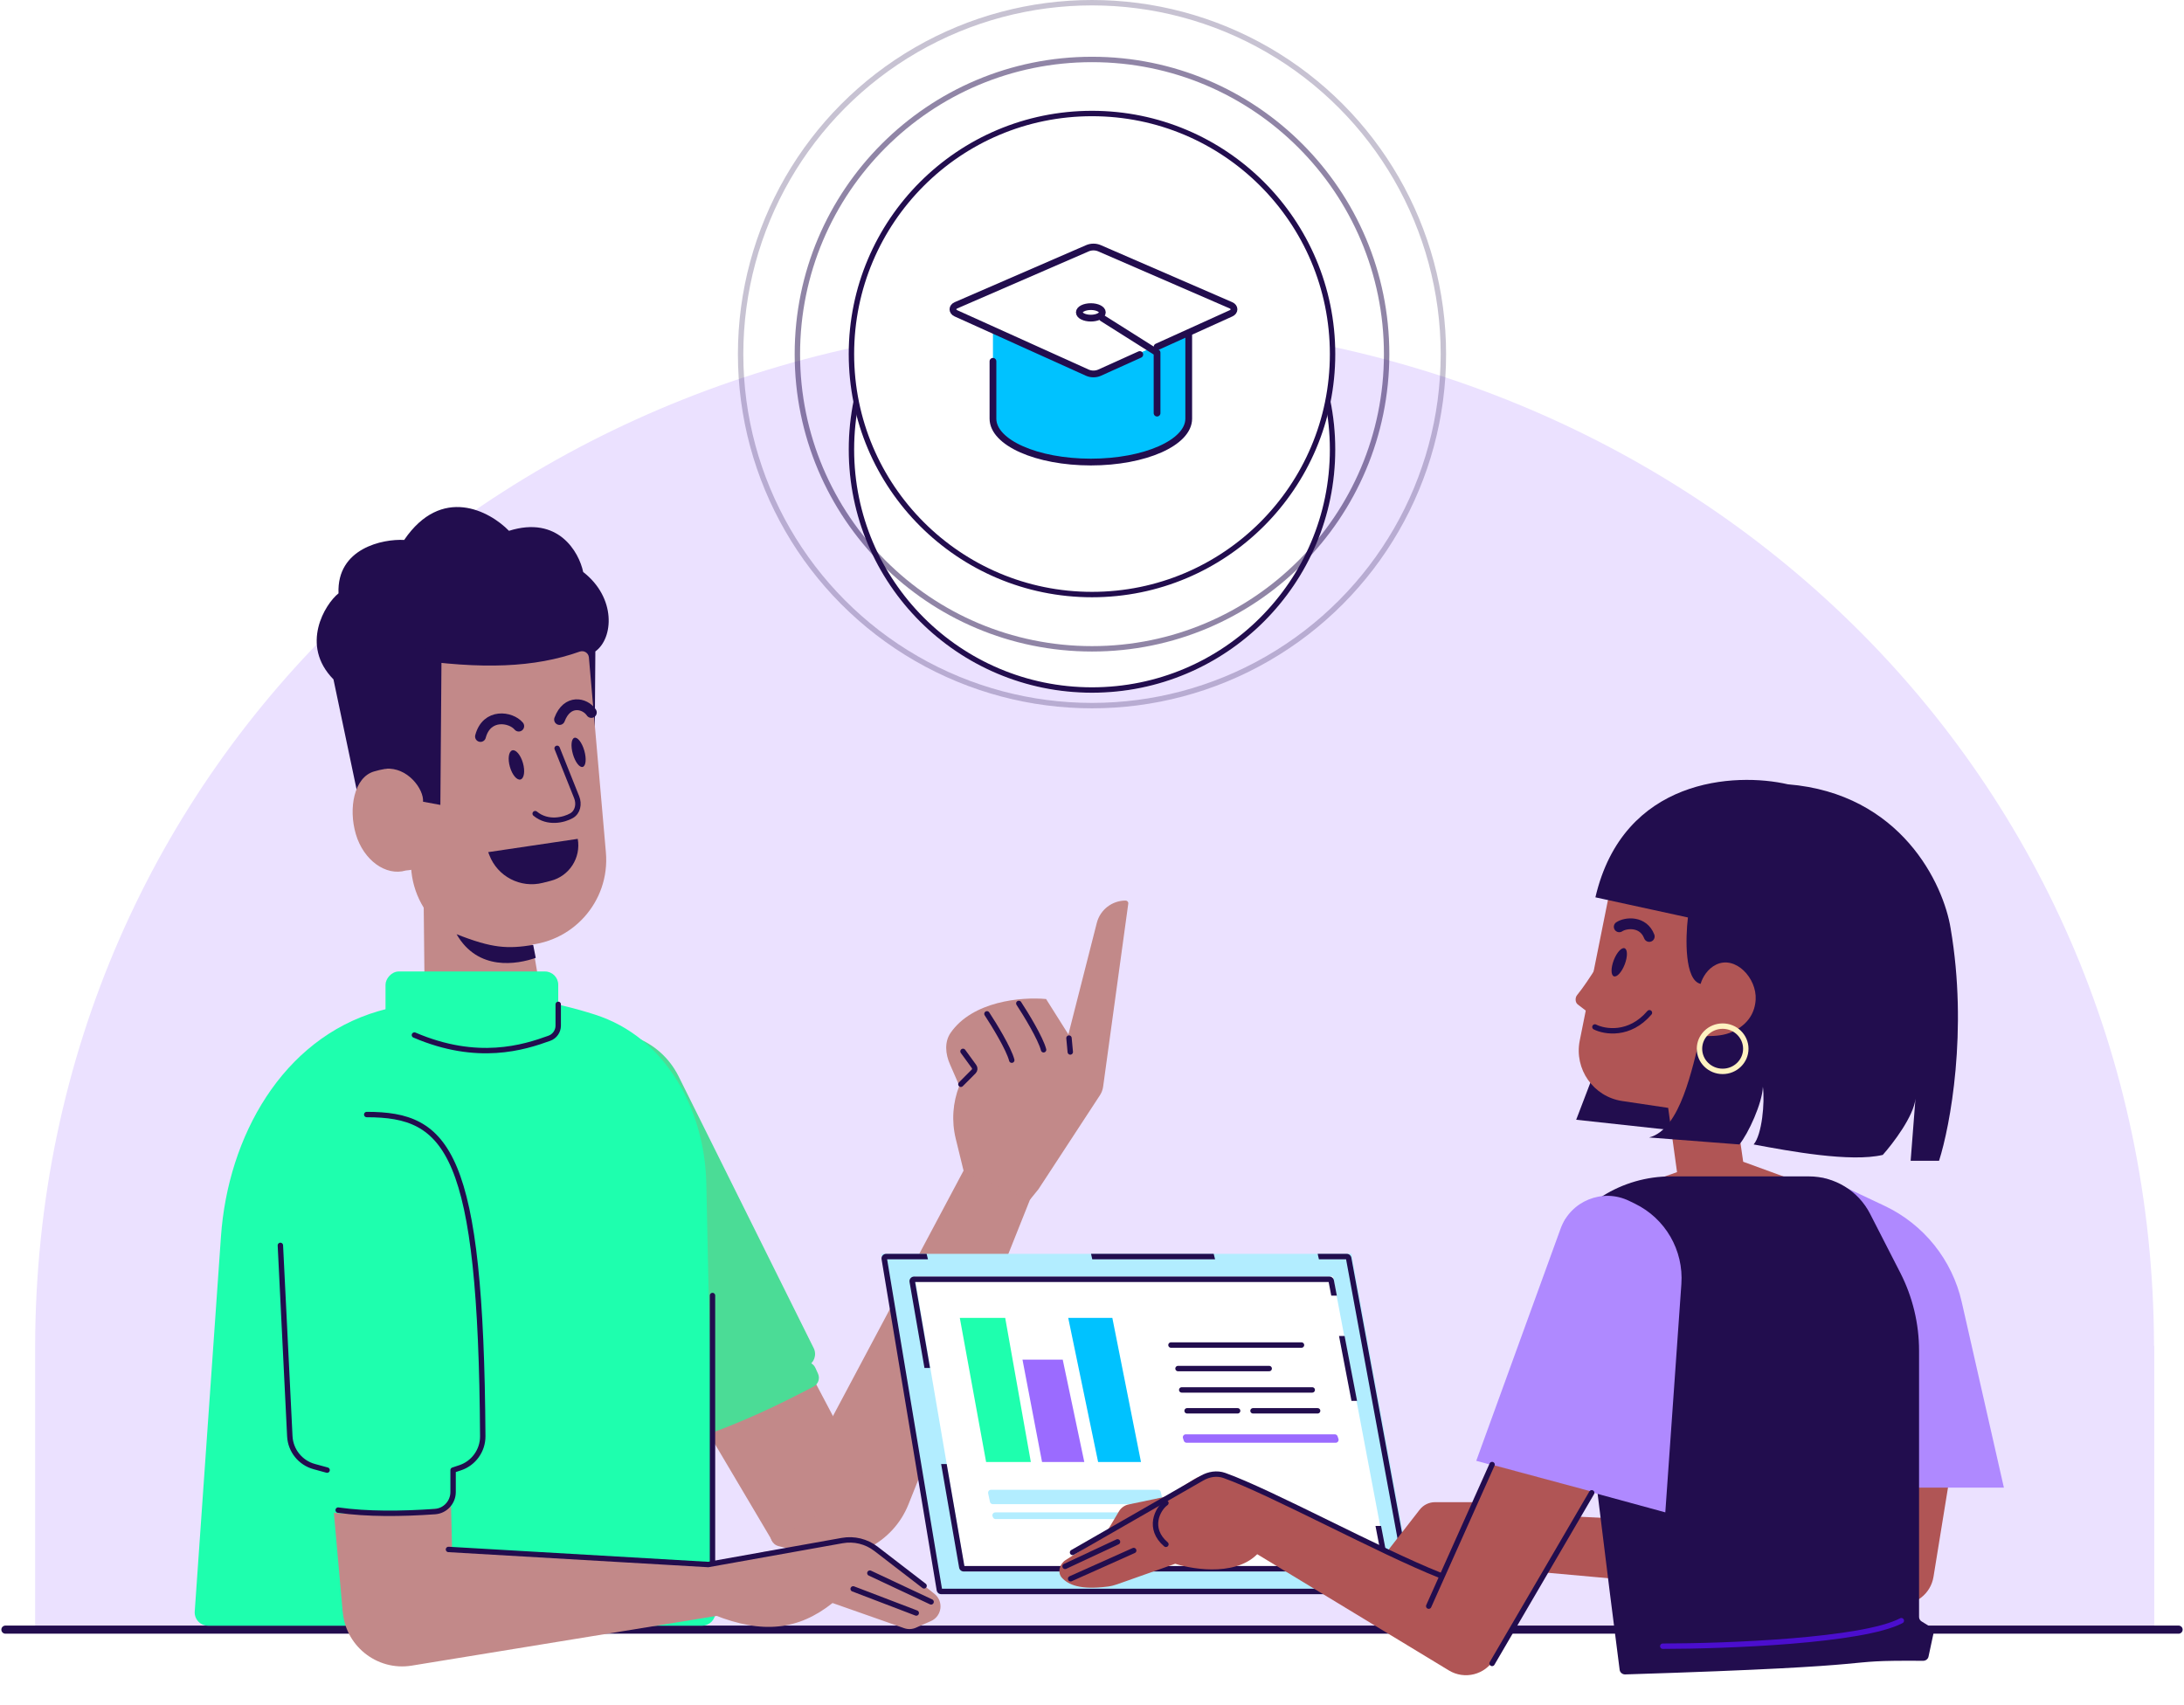 <svg width="808" height="631" viewBox="0 0 808 631" fill="none" xmlns="http://www.w3.org/2000/svg">
<path fill-rule="evenodd" clip-rule="evenodd" d="M13.001 498C13.54 282.025 188.818 119 404.955 119C621.093 119 796.37 282.025 796.91 498H797V602H12.999V499V498H13.001Z" fill="#EBE1FF"/>
<path d="M2 603L806 603" stroke="#220D4E" stroke-width="3" stroke-linecap="round"/>
<path d="M583.131 414.331L590.629 394.732L623.556 404.029L616.583 417.975L583.131 414.331Z" fill="#220D4E"/>
<path d="M583.486 368.178C585.649 365.578 588.648 361.009 590.241 358.448L587.058 374.235L583.703 371.661C582.712 370.9 582.687 369.139 583.486 368.178Z" fill="#B05555"/>
<path d="M285.542 566.485L356.513 433.102L381.837 441.946L336.11 556.623C330.361 571.04 314.804 578.95 299.767 575.101L288.017 572.094C285.57 571.467 284.355 568.715 285.542 566.485Z" fill="#C28989"/>
<path d="M326.137 463.948H500.013L523.205 589.883H347.101L326.137 463.948Z" fill="#B2EDFF"/>
<path d="M338.393 472.351H493.159L513.802 581.48H357.053L338.393 472.351Z" fill="white"/>
<mask id="path-8-inside-1_1660_100275" fill="white">
<rect x="346.701" y="587.371" width="219.65" height="16.272" rx="1.872"/>
</mask>
<rect x="346.701" y="587.371" width="219.65" height="16.272" rx="1.872" fill="#B2EDFF" stroke="#220D4E" stroke-width="4" mask="url(#path-8-inside-1_1660_100275)"/>
<path fill-rule="evenodd" clip-rule="evenodd" d="M449.026 463.948H403.641L404.102 465.975H449.532L449.026 463.948ZM487.953 465.975H498.001L520.446 587.855H348.495L328.206 465.975H343.313L342.807 463.948H327.838C326.778 463.948 325.971 464.899 326.146 465.945L346.538 588.449C346.676 589.276 347.392 589.883 348.231 589.883H520.821C521.893 589.883 522.702 588.91 522.508 587.856L499.948 465.353C499.798 464.539 499.088 463.948 498.26 463.948H487.492L487.953 465.975Z" fill="#220D4E"/>
<path fill-rule="evenodd" clip-rule="evenodd" d="M344.075 506.173L338.557 474.378H491.553L492.52 479.417L494.585 479.417L493.496 473.742C493.34 472.934 492.633 472.35 491.811 472.35H338.187C337.122 472.35 336.314 473.31 336.496 474.359L342.017 506.173H344.075ZM499.997 518.357L495.388 494.355H497.453L502.061 518.357H499.997ZM508.88 564.628L511.727 579.452H356.793L350.247 541.736H348.189L354.84 580.057C354.982 580.879 355.696 581.479 356.53 581.479H512.104C513.181 581.479 513.992 580.498 513.789 579.44L510.945 564.628H508.88Z" fill="#220D4E"/>
<path d="M355.089 487.637H371.888L381.369 540.963H364.823L355.089 487.637Z" fill="#1EFFAE"/>
<path d="M395.202 487.637H411.524L422.118 540.963H406.259L395.202 487.637Z" fill="#00C2FF"/>
<path d="M378.28 503.091L393.17 503.091L401.151 540.964H385.518L378.28 503.091Z" fill="#9B6BFF"/>
<path d="M365.579 552.571C365.435 551.892 365.952 551.252 366.647 551.252H428.402C428.915 551.252 429.359 551.609 429.469 552.11L430.156 555.244C430.305 555.925 429.786 556.569 429.089 556.569H367.312C366.796 556.569 366.351 556.209 366.244 555.704L365.579 552.571Z" fill="#B2EDFF"/>
<path d="M367.238 561.16C366.909 560.438 367.438 559.616 368.232 559.616H429.824C430.247 559.616 430.632 559.861 430.812 560.243L430.951 560.539C431.291 561.263 430.763 562.095 429.963 562.095H368.366C367.939 562.095 367.55 561.845 367.373 561.456L367.238 561.16Z" fill="#B2EDFF"/>
<path d="M437.658 532.16C437.429 531.454 437.955 530.731 438.697 530.731H493.825C494.294 530.731 494.71 531.031 494.86 531.476L495.173 532.411C495.411 533.119 494.884 533.85 494.138 533.85H439C438.527 533.85 438.108 533.546 437.962 533.096L437.658 532.16Z" fill="#9B6BFF"/>
<path d="M433.217 497.695H481.504" stroke="#220D4E" stroke-width="2" stroke-linecap="round"/>
<path d="M435.821 506.398H469.552" stroke="#220D4E" stroke-width="2" stroke-linecap="round"/>
<path d="M439.183 522.027H457.876" stroke="#220D4E" stroke-width="2" stroke-linecap="round"/>
<path d="M463.568 522.027H487.47" stroke="#220D4E" stroke-width="2" stroke-linecap="round"/>
<path d="M437.194 514.3H485.481" stroke="#220D4E" stroke-width="2" stroke-linecap="round"/>
<path d="M680.713 565.807L695.668 525.642L724.25 528.489L715.323 583.461C714.3 589.761 708.581 594.2 702.224 593.627L570.996 581.813L570.998 560.605L680.713 565.807Z" fill="#B05555"/>
<path d="M584.448 385.023L596.394 325.499L660.026 335.506L642.029 409.938L644.917 429.872L668.186 438.366L642.029 447.649L598.033 441.637L620.441 433.713L617.162 409.938L600.165 407.402C589.491 405.808 582.324 395.604 584.448 385.023Z" fill="#B05555"/>
<path d="M689.409 550.463L664.005 447.377C662.119 439.723 669.962 433.309 677.089 436.676L697.22 446.187C711.696 453.026 722.222 466.142 725.767 481.754L741.368 550.463H689.409Z" fill="#AF89FF"/>
<path d="M709.983 598.3V499.791C709.983 489.753 707.597 479.859 703.021 470.925L691.856 449.124C687.506 440.632 678.769 435.29 669.228 435.29L640.763 435.29H618.135C609.218 435.29 600.482 437.805 592.93 442.545L579.625 450.895C578.985 451.297 578.635 452.034 578.727 452.784L595.54 589.006L599.21 617.872C599.336 618.868 600.26 619.603 601.264 619.571C708.019 616.237 675.321 614.287 711.505 614.532C712.429 614.538 713.284 613.896 713.477 612.992L715.355 604.227C715.528 603.422 715.175 602.595 714.475 602.162L710.907 599.957C710.333 599.602 709.983 598.975 709.983 598.3Z" fill="#220D4E"/>
<path d="M546.162 540.531L577.367 454.614C581.093 444.354 592.88 439.574 602.7 444.339L604.847 445.381C616.117 450.85 622.926 462.623 622.047 475.119L616.104 559.606L546.162 540.531Z" fill="#AF89FF"/>
<path d="M624.473 339.481L590.241 332.027C600.546 287.797 642.002 285.719 661.442 290.209C703.341 293.606 719.049 327.18 721.665 343.542C728.123 381.367 721.496 416.622 717.375 429.521H706.867L708.651 406.521C708.017 413.025 700.324 423.11 696.557 427.34C684.622 430.152 661.939 425.923 649.164 423.542L648.781 423.47C651.886 419.862 652.961 407.919 652.204 402.127C652.017 408.117 646.77 419.571 643.494 423.47L610.104 420.888C621.906 417.893 626.027 394.699 629.167 383.376H631.484C634.712 383.376 638.006 383.131 640.932 381.77C647.03 378.932 649.258 374.415 649.529 369.889C650.003 361.942 642.112 353.482 634.932 356.92C631.7 358.467 629.858 361.68 629.167 364.051C623.204 362.726 623.553 347.119 624.473 339.481Z" fill="#220D4E"/>
<path d="M599.061 342.935C601.556 341.272 607.97 340.776 610.159 346.508" stroke="#220D4E" stroke-width="4" stroke-linecap="round" stroke-linejoin="round"/>
<ellipse cx="599.061" cy="356.067" rx="2.17" ry="5.558" transform="rotate(21.031 599.061 356.067)" fill="#220D4E"/>
<path d="M590.059 380.003C593.713 381.837 602.862 383.352 610.228 374.741" stroke="#220D4E" stroke-width="2" stroke-linecap="round"/>
<path d="M645.882 388.058C645.882 392.663 642.066 396.432 637.314 396.432C632.563 396.432 628.747 392.663 628.747 388.058C628.747 383.452 632.563 379.684 637.314 379.684C642.066 379.684 645.882 383.452 645.882 388.058Z" stroke="#FFF2C1" stroke-width="2"/>
<path d="M451.355 546.166L468.77 551.871L466.302 573.737C458.884 583.317 442.2 580.988 434.784 578.626L413.352 586.206C412.238 586.6 411.087 586.898 409.915 587.051C399.539 588.4 395.255 586.354 392.908 583.855C391.083 581.912 392.009 578.658 394.265 577.238L441.746 547.35C444.613 545.545 448.136 545.111 451.355 546.166Z" fill="#B05555"/>
<path d="M417.542 556.677L436.79 552.65L430.79 558.195L408.619 568.219L413.969 559.229C414.75 557.915 416.046 556.99 417.542 556.677Z" fill="#B05555"/>
<path d="M396.097 584.168L419.431 573.729" stroke="#220D4E" stroke-width="2" stroke-linecap="round"/>
<path d="M394.045 579.588L413.438 570.521" stroke="#220D4E" stroke-width="2" stroke-linecap="round"/>
<path d="M431.345 556.128C428.227 558.356 424.511 565.593 431.345 571.431" stroke="#220D4E" stroke-width="2" stroke-linecap="round"/>
<path d="M530.899 555.838H544.693L550.46 589.394L509.039 579.432L525.236 558.607C526.595 556.86 528.685 555.838 530.899 555.838Z" fill="#B05555"/>
<path d="M198.797 360.023L193.088 326.61L156.699 329.781L157.055 363.661L177.777 361.855L198.797 360.023Z" fill="#C28989"/>
<path d="M219.86 297.204L175.967 301.03L136.4 313.416L123.37 251.385C110.876 238.676 120.305 223.457 125.237 219.548C124.546 202.811 141.735 199.353 149.524 199.794C163.383 179.486 181.151 189.079 188.302 196.414C206.502 190.701 214.19 204.196 215.759 211.658C227.997 221.149 227.021 236.137 220.258 241.046L219.86 297.204Z" fill="#220D4E"/>
<path d="M150.788 243.737C178.58 247.807 197.784 247.025 214.489 241.102C216.04 240.552 217.724 241.589 217.867 243.228L224.159 315.416C225.753 333.705 211.491 349.505 193.135 349.785L190.402 350.352C171.302 354.315 153.151 340.357 152.075 320.88L147.958 246.309C147.872 244.752 149.244 243.511 150.788 243.737Z" fill="#C28989"/>
<path d="M168.918 345.678C182.258 350.956 187.794 351.131 197.26 349.648L198.202 354.43C191.357 356.822 176.821 359.448 168.918 345.678Z" fill="#220D4E"/>
<path d="M131.659 308.693C134.486 318.276 142.754 324.283 150.126 322.108C165.033 320.809 160.209 310.636 158.355 300.817C155.411 285.222 149.406 282.208 138.359 285.467C130.987 287.641 128.832 299.109 131.659 308.693Z" fill="#C28989"/>
<ellipse cx="2.514" cy="5.603" rx="2.514" ry="5.603" transform="matrix(-0.957 0.291 0.276 0.961 191.915 276.921)" fill="#220D4E"/>
<ellipse cx="2.206" cy="5.603" rx="2.206" ry="5.603" transform="matrix(-0.957 0.291 0.276 0.961 214.621 272.358)" fill="#220D4E"/>
<path d="M197.996 301.065C202.658 304.924 208.681 303.409 211.454 301.821C213.757 300.503 214.353 297.527 213.346 295.006L210.57 288.053L206.115 276.896" stroke="#220D4E" stroke-width="2" stroke-linecap="round" stroke-linejoin="round"/>
<path d="M191.915 268.677C188.972 265.181 180.061 263.86 177.762 272.516" stroke="#220D4E" stroke-width="4" stroke-linecap="round" stroke-linejoin="round"/>
<path d="M218.773 263.629C216.365 260.079 209.831 258.715 207.012 266.237" stroke="#220D4E" stroke-width="4" stroke-linecap="round" stroke-linejoin="round"/>
<path d="M162.919 297.839L163.364 239.835L136.945 239.991L142.564 284.451C150.82 283.732 156.869 292.06 156.509 296.654L162.919 297.839Z" fill="#220D4E"/>
<path d="M285.668 570.082L253.593 515.908L292.97 495.151L321.706 549.664L285.668 570.082Z" fill="#C28989"/>
<path d="M257.121 526.315C256.282 524.463 257.102 522.282 258.954 521.443L296.785 504.297C298.636 503.458 300.817 504.279 301.656 506.13L302.636 508.292C303.44 510.067 302.72 512.163 300.992 513.064C285.807 520.983 276.474 525.232 262.748 530.431C260.94 531.116 258.914 530.271 258.116 528.511L257.121 526.315Z" fill="#4BDC96"/>
<path d="M212.403 384.587L213.323 384.203C227.638 378.216 244.142 384.366 251.048 398.261L301.035 498.838C302.264 501.311 301.211 504.311 298.706 505.473L227.948 538.298C225.108 539.615 221.776 537.971 221.094 534.915L195.03 418.164C191.921 404.241 199.242 390.092 212.403 384.587Z" fill="#4BDC96"/>
<path d="M264.67 596.523L261.308 437.908C260.727 410.461 246.302 383.838 220.165 375.442C190.383 365.876 164.589 366.986 139.985 374.153C104.417 384.515 84.332 420.581 81.747 457.537L72.043 596.285C71.845 599.123 74.092 601.534 76.937 601.534H259.747C262.497 601.534 264.728 599.273 264.67 596.523Z" fill="#1EFFAE"/>
<rect width="63.895" height="20.318" rx="4.907" transform="matrix(-1 0 0 1 206.523 359.467)" fill="#1EFFAE"/>
<path d="M126.765 596.166L122.573 549.155L166.685 549.155L168.107 610.064L126.765 596.166Z" fill="#C28989"/>
<path d="M120.673 548.931C120.563 546.901 122.118 545.166 124.148 545.056L165.622 542.796C167.651 542.686 169.386 544.241 169.497 546.271L169.903 553.729C170.007 555.631 168.638 557.299 166.751 557.563C149.637 559.95 139.377 560.535 124.569 559.904C122.689 559.824 121.185 558.322 121.083 556.444L120.673 548.931Z" fill="#1EFFAE"/>
<path d="M125.934 396.797L131.742 395.765C148.402 392.804 164.124 404.464 166.127 421.267L180.202 539.306C180.526 542.028 178.558 544.488 175.831 544.768L125.142 549.974C122.542 550.241 120.189 548.423 119.791 545.84L101.987 430.267C99.551 414.458 110.184 399.596 125.934 396.797Z" fill="#1EFFAE"/>
<path d="M135.674 412.403C165.627 412.403 177.967 425.702 178.602 531.426C178.634 536.706 175.249 541.431 170.24 543.1L167.629 543.971V552.058C167.629 555.862 164.73 559.051 160.935 559.318C148.532 560.193 135.827 560.307 125.114 558.774M103.73 460.823L107.22 531.432C107.481 536.726 111.113 541.253 116.225 542.656L121.014 543.971M153.319 382.996C176.729 393.045 193.86 387.571 203.244 384.179C205.209 383.469 206.521 381.595 206.521 379.506V371.634M263.598 479.373V590.722" stroke="#220D4E" stroke-width="2" stroke-linecap="round" stroke-linejoin="round"/>
<path d="M262.228 578.585L266.249 597.726L152.343 616.313C139.267 618.447 127.273 608.655 126.747 595.417C126.231 582.427 137.002 571.81 149.982 572.512L262.228 578.585Z" fill="#C28989"/>
<path d="M314.015 569.509L282.035 574.343L251.941 582.341L264.244 597.579C282.035 604.657 295.336 603.234 308.01 593.15L334.496 602.456C335.918 602.956 337.477 602.895 338.856 602.285L344.424 599.825C348.499 598.024 349.205 592.539 345.718 589.766L323.406 572.018C320.76 569.913 317.358 569.004 314.015 569.509Z" fill="#C28989"/>
<path d="M341.874 586.799L324.086 573.097C320.534 570.361 315.992 569.251 311.578 570.04L261.989 578.905L165.922 573.327" stroke="#220D4E" stroke-width="2" stroke-linecap="round"/>
<path d="M338.981 596.848L315.642 587.924M344.472 592.729L321.819 582.089" stroke="#220D4E" stroke-width="2" stroke-linecap="round"/>
<path d="M384.208 440.009L380.945 444.044L356.588 433.608L353.588 421.339C351.997 414.833 352.462 407.994 354.917 401.762L351.429 393.771C349.78 389.993 349.344 385.579 351.683 382.186C359.771 370.451 377.899 368.81 387.013 369.661L395.263 382.75L405.77 341.514C407.012 336.639 411.403 333.227 416.434 333.227C417.038 333.227 417.503 333.761 417.421 334.359L408.117 402.096C407.962 403.225 407.558 404.305 406.934 405.259L384.208 440.009Z" fill="#C28989"/>
<path d="M376.928 371.285C379.529 375.244 385.003 384.216 386.088 388.439" stroke="#220D4E" stroke-width="2" stroke-linecap="round"/>
<path d="M365.138 375.143C367.743 379.098 373.225 388.065 374.315 392.287" stroke="#220D4E" stroke-width="2" stroke-linecap="round"/>
<path d="M355.491 401.205L360.221 396.46C360.708 395.97 360.768 395.199 360.361 394.641L356.278 389.029" stroke="#220D4E" stroke-width="2" stroke-linecap="round"/>
<path d="M395.485 384.116L395.964 389.252" stroke="#220D4E" stroke-width="2" stroke-linecap="round"/>
<path d="M534.045 584.756L551.787 541.919L589.08 551.964L552.848 613.845C549.415 619.707 541.848 621.623 536.04 618.1L461.608 572.954L468.074 552.841L534.045 584.756Z" fill="#B05555"/>
<path d="M552.014 541.919L528.575 594.305M588.873 552.368L552.014 615.504" stroke="#220D4E" stroke-width="2" stroke-linecap="round"/>
<path d="M396.804 574.43L444.706 546.929C447.242 545.473 450.229 544.978 452.985 545.956C469.858 551.946 511.162 574.349 532.563 582.799" stroke="#220D4E" stroke-width="2" stroke-linecap="round"/>
<path d="M615.169 609.134C638.661 609.111 689.2 607.19 703.418 599.688" stroke="#4B0ECD" stroke-width="2" stroke-linecap="round"/>
<path d="M180.619 315.309L213.742 310.392C214.999 317.395 210.629 324.178 203.733 325.928L200.828 326.665C192.581 328.757 184.074 324.344 181.035 316.397L180.619 315.309Z" fill="#220D4E"/>
<g filter="url(#filter0_d_1660_100275)">
<circle cx="404" cy="131" r="90" fill="white"/>
<circle cx="404" cy="131" r="89" stroke="#220D4E" stroke-width="2"/>
</g>
<path opacity="0.5" d="M513 131.039C513 191.26 464.199 240.078 404 240.078C343.801 240.078 295 191.26 295 131.039C295 70.818 343.801 22 404 22C464.199 22 513 70.818 513 131.039Z" stroke="#220D4E" stroke-width="2"/>
<ellipse opacity="0.25" cx="404" cy="131.046" rx="130" ry="130.046" stroke="#220D4E" stroke-width="2"/>
<circle cx="404" cy="131" r="89" fill="white" stroke="#220D4E" stroke-width="2"/>
<path d="M403.572 170.972C423.573 170.972 439.786 163.778 439.786 154.904V124.106L367.357 121.196V133.692V154.904C367.357 163.778 383.571 170.972 403.572 170.972Z" fill="#00C2FF"/>
<path d="M453.626 113.182L404.985 92.07C403.609 91.473 401.923 91.473 400.546 92.07L351.911 113.18C350.409 113.831 350.39 115.48 351.877 116.152L400.479 138.105C401.889 138.742 403.642 138.742 405.052 138.105L419.901 131.398L426.292 128.555L453.662 116.153C455.147 115.48 455.126 113.833 453.626 113.182Z" fill="white"/>
<path d="M421.679 131.18L406.83 137.887C405.419 138.524 403.667 138.524 402.257 137.887L353.655 115.934C352.168 115.262 352.187 113.614 353.688 112.962L402.324 91.853C403.7 91.255 405.386 91.255 406.763 91.853L455.404 112.964C456.904 113.615 456.924 115.263 455.44 115.935L428.07 128.337" stroke="#220D4E" stroke-width="2.5" stroke-linecap="round" stroke-linejoin="round"/>
<path d="M367.357 133.692V154.904C367.357 163.778 383.571 170.972 403.572 170.972C423.573 170.972 439.786 163.778 439.786 154.904V124.106" stroke="#220D4E" stroke-width="2.5" stroke-linecap="round" stroke-linejoin="round"/>
<ellipse cx="403.572" cy="115.585" rx="4.261" ry="2.13" stroke="#220D4E" stroke-width="2.5"/>
<path d="M428.07 152.865V130.497L407.832 117.715" stroke="#220D4E" stroke-width="2.5" stroke-linecap="round" stroke-linejoin="round"/>
<defs>
<filter id="filter0_d_1660_100275" x="295.22" y="41" width="217.56" height="234.1" filterUnits="userSpaceOnUse" color-interpolation-filters="sRGB">
<feFlood flood-opacity="0" result="BackgroundImageFix"/>
<feColorMatrix in="SourceAlpha" type="matrix" values="0 0 0 0 0 0 0 0 0 0 0 0 0 0 0 0 0 0 127 0" result="hardAlpha"/>
<feOffset dy="35.32"/>
<feGaussianBlur stdDeviation="9.39"/>
<feColorMatrix type="matrix" values="0 0 0 0 0.133 0 0 0 0 0.051 0 0 0 0 0.306 0 0 0 0.1 0"/>
<feBlend mode="normal" in2="BackgroundImageFix" result="effect1_dropShadow_1660_100275"/>
<feBlend mode="normal" in="SourceGraphic" in2="effect1_dropShadow_1660_100275" result="shape"/>
</filter>
</defs>
</svg>
